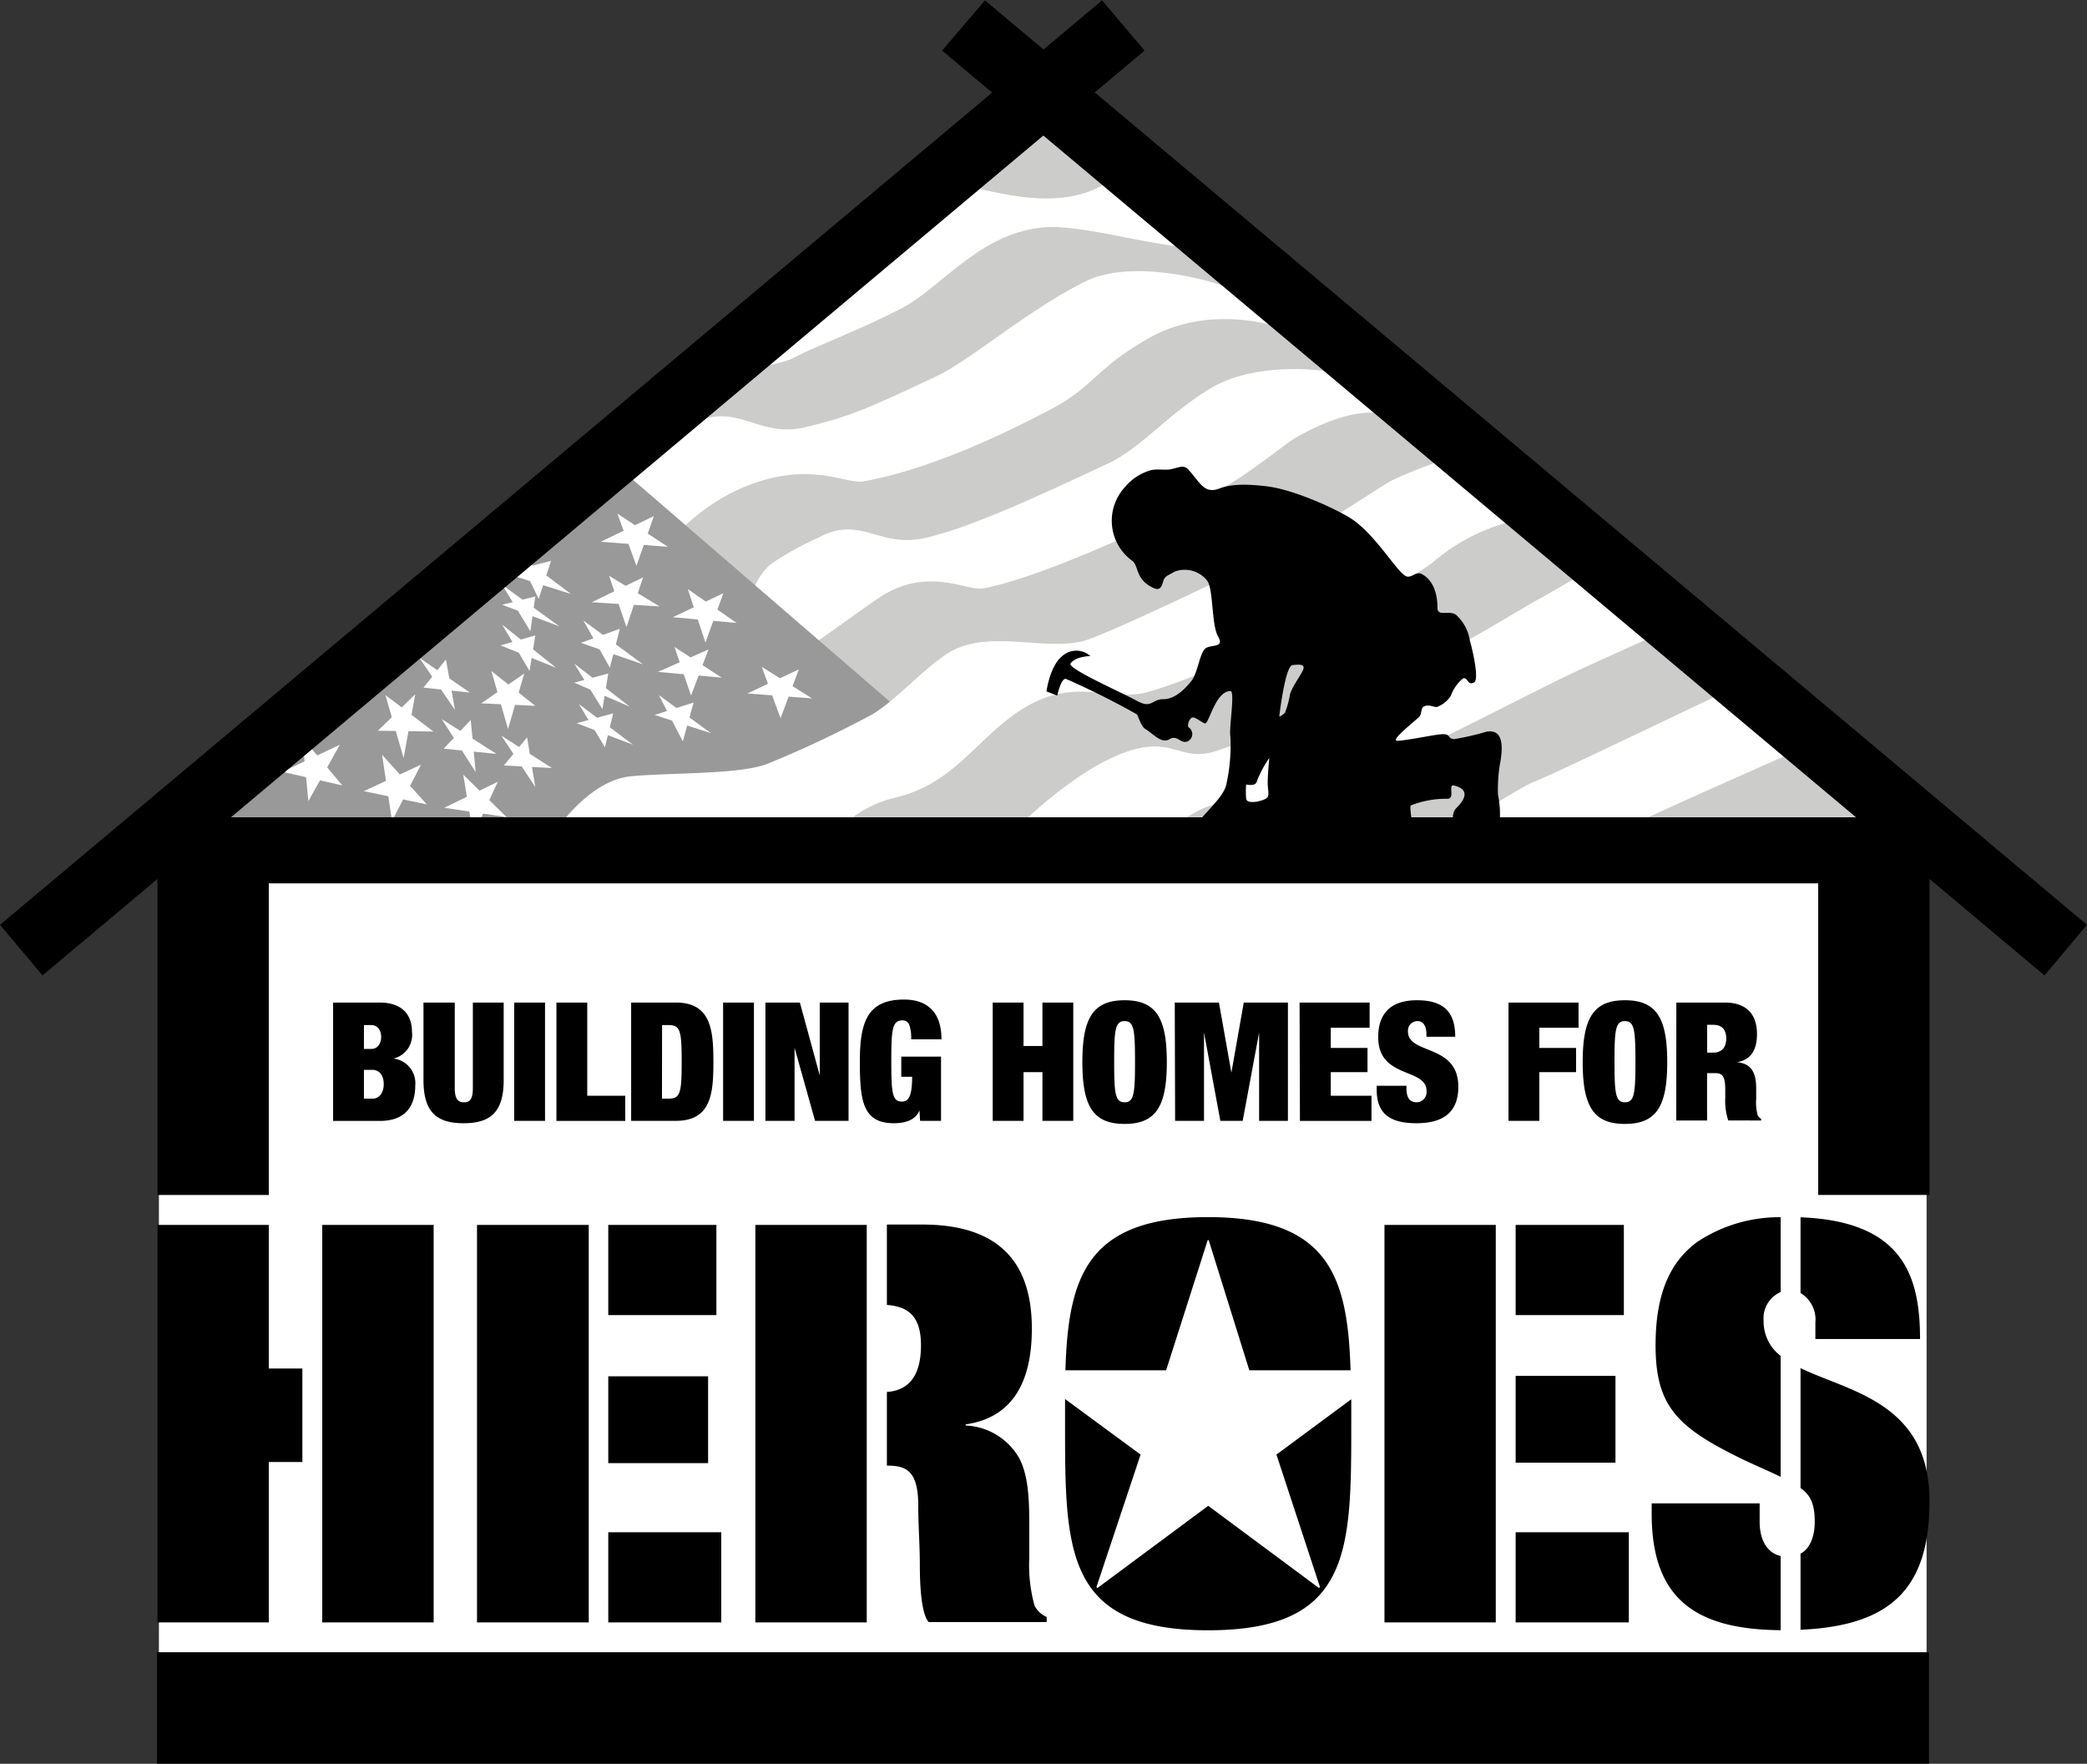 <svg id="ace4aaca-b34d-4581-b4cc-aeac4baa0da3" data-name="House" xmlns="http://www.w3.org/2000/svg" width="236.26" height="199.66" viewBox="0 0 236.26 199.66"><rect x="0" y="0" width="236.26" height="199.66" fill="#333333" stroke="none"/><defs><style>.a031afcf-eb71-4cac-b03c-b86399196ca3{fill:#fff}</style></defs><path class="a031afcf-eb71-4cac-b03c-b86399196ca3" d="M17.99 99.78H218.1v87.27H17.99z"/><path style="fill:#cccccb" d="m20.84 98 3.19-7.31 93.22-78.03 99.78 83.28L20.84 98z"/><path class="a031afcf-eb71-4cac-b03c-b86399196ca3" d="M45.45 83s4.25-7.37 9.75-7.87c4.88-.45 12.61-.17 15.63-1.5s9.25-1.5 12.63-3.51c1.58-.93 2-4.62 4.25-6.37A34.68 34.68 0 0 1 93 60.82c4.88-2.63 6.79 1.3 12.26 0 5.25-1.25 12.8-4.78 20.51-8.38 3.75-1.75 6.82-5.65 11.68-8.55 5.57-3.33 14.7-2 15.82-1.2a27.66 27.66 0 0 1 3.63 4.13s-3.12-1.13-9.75 2.62c-1.54.87-5.16 4.12-9.88 6.63-9.12 4.85-20.63 9.63-25.64 10.5-1.88.33-6.37-2.62-11.87 1.13-3.88 2.61-10.76 8-14.76 9.5-4.56 1.71-5.75 3.75-8.75 5.63s-30.8.17-30.8.17zM45.19 71.58c-7.12-.21 8.61-8.68 11.64-10s9.25-1.5 12.62-3.5c1.59-.94 2.38-5.13 4.26-6.38s3.47-2.81 4.62-3.5c5.25-3.12 7.67 1.43 13.13.13 5.25-1.25 7.18-2.16 14.88-5.76 3.75-1.75 10.45-7.58 16.88-10.75 5.83-2.87 16 .38 17.14 1.13a46.92 46.92 0 0 1 4.12 3.87s-7.37-2.36-14 1.38c-6 3.37-6.29 5.49-11 8-9.11 4.85-16.38 7.38-21.38 8.25-1.88.33-5.4-2-11.75 0C78 57.07 75 63.7 71 65.2c-4.6 1.71-5.8 3.8-8.8 5.62-1.53.96-9.54.97-17.01.76z" transform="translate(-.35 .04)"/><path class="a031afcf-eb71-4cac-b03c-b86399196ca3" d="M82 41.81c-.38.38 6.5-.37 8.25-1.37s7.75-3.25 12.26-5.63 8.87-8.63 16.25-9.13c5-.34 15.38 3.25 19.26 2.13 2.21-.64-8.88-10.76-8.88-10.76s.08 1-3 3.26c-6 4.37-14.88.62-17.38.62S82 41.81 82 41.81z" transform="translate(-.35 .04)"/><path d="m68.08 50.88 34.32 29.64S75.58 95.9 75 96.08l-58.31-.18 18.75-17.64z" transform="translate(-.35 .04)" style="fill:#999"/><path class="a031afcf-eb71-4cac-b03c-b86399196ca3" d="M62.08 95.71s4.25-7.38 9.75-7.88c4.88-.44 12.61-.17 15.63-1.5a121.61 121.61 0 0 0 11.63-5.5c2.6-1.54 5.63-5 8.5-6.88 4.63-3 11.63 0 16-1.62 2.79-1 10.63-4.63 18.26-8.38 5.77-2.84 14.91-9 15.88-9.51 2.25-1.12 9.37-3.94 10.5-3.19s6.77 7.13 6.77 7.13a22 22 0 0 0-12.25 5.07c-3.88 3.42-28.82 14.25-33.14 15s-8.13-2-14.25 2.25c-4.63 3.25-7.26 8-13.51 9.51-4.73 1.13-6 3.5-9 5.37s-30.77.13-30.77.13zM114.6 94.58c2.75-2.87 8.5-8 13.63-9.63s5.87 1.51 10.25-.12c2.79-1 13-4.63 20.63-8.38 5.78-2.84 14.17-8 15.13-8.5 2.25-1.13 8.13-5.07 9.26-4.32s6.75 7.13 6.75 7.13-3.5 1.57-10.38 4.69-27.51 14.38-33.51 15.26c-4.84.7-6.64-1.8-12.76 2.5-4.6 3.25-21.72 4.21-19 1.37zM162.24 95.58s9.75-6.25 11.5-7c2.58-1.1 2.69-1.14 23.14-10.88l8 6.75c-24.1 10.64-23.09 10.42-24.64 11.76-1.87 1.62-18-.63-18-.63z" transform="translate(-.35 .04)"/><path class="a031afcf-eb71-4cac-b03c-b86399196ca3" d="m86.24 75.49 2.12 5.82 2.07-5.53-5.82 2.72 7.32.56-5.69-3.57zM77.86 66.68l2 6.06 2.03-5.59-5.72 2.72 7.22.65-5.53-3.84zM72.05 64.05l1.97-5.63-6.01 2.91 7.6.57-5.72-3.76 2.16 5.91zM66.98 68.18l5.82-2.82-1.88 5.63-1.97-5.81 5.72 3.47-7.69-.47zM66.04 70.24l3 5.35 1.13-4.41-4.41 1.59 7.04 2.44-6.76-4.97zM60.98 67.8l1.4-4.31-5.28 1.37 7.54 2.38-6.16-4.63 2.5 5.19zM56.85 66.21l3.19 5.25.56-3.94-3.75.94 6.47 2.44-6.47-4.69zM56.85 70.71l3.1 5.25.65-4.03-3.94 1.13 6.29 2.53-6.1-4.88zM47.94 77.84l2.54-3.19 1.03 5.72-4.04-5.91 5.73 3.94-5.26-.56zM42.78 82.72l4.23-4.13-1.32 7.22-2.06-7.13 5.44 4.13-6.29-.09zM34.91 90.69l3.56-6.38-6.5 3.06 6.78 1.54-4.53-5.41.69 7.19zM41.19 89.56l6.47-3-3.28 6.38-1.13-7.5 5.07 5.62-7.13-1.5zM50.29 91.44l6.06-2.94-2.78 6.03-1.13-6.84 4.91 4.81-7.06-1.06zM50.23 84.75l3.06-3.25.56 5.9-3.84-6 6.19 3.94-5.97-.59zM57.04 86.65l2.63-3.18.93 5.62-3.84-5.81 5.72 3.66-5.44-.29zM57.51 82.53l1.84-6.29-4.87 3.38 6.12.28-4.97-3.94 1.88 6.57zM65.01 77.28l3.85-1.04-.66 4.04-3.19-5.16L71.3 80l-6.29-2.72zM65.29 81.87l4.13-1.12-.94 3.84-2.94-4.88 6.13 4.6-6.38-2.44zM74.11 80.93l4.41-1.4-1.22 4.4-2.72-5.25L80.49 83l-6.38-2.07zM74.48 76.06l5.72-2.54-1.97 5.23-1.87-5.51 5.34 3.47-7.22-.65z"/><path d="M143.67 55c3.19.37 7.82 2.55 9.47 3.56 2.91 1.78 5.44 6.38 6.47 6.66.56.15 1.09-.61 1.69-.28 1.22.65 1.78 2.06 1.78 3.84 0 1 1.27.25 2.07.75a4.92 4.92 0 0 1 1.59 2.91c.56 2.06 1 4.54.47 4.78-.75.38-.66-.61-1.22-.47a4.46 4.46 0 0 0-1.41 2 3.29 3.29 0 0 1-1.5 1.22c-.37.13-1-.38-1.59 0-.29.19-.2.88-.47 1.13-1.22 1.11-3.45 2.83-2.35 2.72 1.88-.19 4.22-.75 5.07-.75s.47.51 1.22.56a29.35 29.35 0 0 0 3.66-.84c1.59-.28 2.07 1 1.5 3.84a18.11 18.11 0 0 0-.19 3.28c.6 3-.1 5.26-.75 5.26-3.87 0-5.07-2.63-3.94-3.76s1.37-2.12-.28-2.53c-.75-.19.17 1.5-.75 1.5a10.94 10.94 0 0 0-4.13.75c-.19.1.09 1.4.09 2.07 0 1.68-26.44 3.47-25.32 1.4s3.94-4.12 4.32-5.81a20.41 20.41 0 0 0 .47-5.44c-.19-.94.56-5.16 0-5.16-1.73 0-2.44 3.85-2.91 3.66s-1.07-.75-1.41-.66-.64 1-.37 1.13a.91.91 0 0 1 0 1.47c-.88.59-1.25-.72-2.19-.16s-1.78-.56-2.72-1.12c-.57-.35-.85-1.59-1-1.69a88.49 88.49 0 0 0-8-4c-.57-.18-1 1.88-1 1.88l-1.22-.47s.36-2.85 1.78-4a2.38 2.38 0 0 1 3.19 0s-1.67 0-2.25.84c-.38.57 5.81 3.28 7.5 4.22s1.69-.18 3-.18 2.44-1.13 3.19-2.07.94-3.37 1.69-3.75 2.06 0 1.31-1.31-.5-5.44-1.25-6.32a3.23 3.23 0 0 0-3.63-1c-.68.39-1 .47-1.22.85s-.2 1.49-1.22 1c-2.12-1-1.59-2.53-2.43-3.1a5.6 5.6 0 0 1-.75-8.34 5.86 5.86 0 0 1 2.9-1.88c.74-.17 1.55 0 2.16-.09 1.2-.25 1.57-.58 2.16.09 1.31 1.5 1.78 2.72 3.47 2.06s4.16-.37 5.25-.25zm2.16 25.6a10.19 10.19 0 0 0 .56-2.06c.28-.94 1.31-2.25 1.5-2.82s-.38-.56-1.22-.47-1.5 5.82-1.5 5.82a1.39 1.39 0 0 0 .66-.46zm-2.16 9.75c.47-.28.19-.84.19-1.78s.18-2.81.18-2.81a12.69 12.69 0 0 0-1.4 2.62c-.1.66-1.22.38-1.22.38a9.53 9.53 0 0 0 0 1.59c.09.76 1.78.29 2.25.01zM38.06 113.45h5.27c2.5 0 3.66 1.33 3.66 3.34a2.75 2.75 0 0 1-2.1 3 2.81 2.81 0 0 1 2.47 3.06c0 2.32-1.12 4-4 4h-5.3zm3.49 5.25h.84c.72 0 1.11-.63 1.11-1.35s-.39-1.35-1.11-1.35h-.84zm0 5.63h1c.64 0 1.24-.56 1.24-1.65s-.6-1.61-1.24-1.61h-1zM51.83 113.45v9.66c0 1.3.39 1.63 1.05 1.63s1-.33 1-1.63v-9.66h3.49v8.78c0 3.75-1.62 4.88-4.54 4.88s-4.54-1.13-4.54-4.88v-8.78zM58.56 113.45h3.49v13.39h-3.49zM63.34 113.45h3.49V124h4.3v2.85h-7.79zM71.8 113.45h5.07c4 0 4.24 3.19 4.24 6.7s-.21 6.69-4.24 6.69H71.8zm3.49 10.88H76c1.35 0 1.52-.56 1.52-4.18S77.34 116 76 116h-.7zM82.21 113.45h3.49v13.39h-3.49zM87 113.45h3.9l2.25 8.25v-8.25h3.26v13.39h-3.79l-2.32-8.27v8.27H87zM102.38 119.57h4.5v7.27h-2.37l-.07-1.18c-.47 1.15-1.71 1.45-2.89 1.45-3.54 0-3.86-2.54-3.86-7s.86-7 5-7c2.47 0 4.24 1.26 4.24 4.5h-3.43a4.61 4.61 0 0 0-.19-1.56.79.79 0 0 0-.8-.58c-1.15 0-1.26 1-1.26 4.6s.11 4.59 1.18 4.59c.73 0 1.17-.47 1.18-2.81h-1.23zM112.73 113.45h3.49v4.92h2.14v-4.92h3.49v13.39h-3.49v-5.51h-2.14v5.51h-3.49zM127.66 113.19c3.56 0 4.78 2 4.78 7s-1.22 7-4.78 7-4.78-2-4.78-7 1.22-7 4.78-7zm0 11.55c1.07 0 1.18-1 1.18-4.59s-.11-4.6-1.18-4.6-1.18 1-1.18 4.6.11 4.59 1.18 4.59zM133.34 113.45h5l1.41 7.94 1.4-7.94h5v13.39h-3.26v-10l-1.86 10h-2.53l-1.85-10v10h-3.27zM147.47 113.45h7.93v2.85H151v2.29h4.16v2.74H151V124h4.61v2.85h-8.1zM161.83 117.32V117c0-.79-.31-1.45-1-1.45a1.08 1.08 0 0 0-1.09 1.18c0 2.65 5.7 1.35 5.7 6.25 0 2.85-1.66 4.13-4.74 4.13-2.89 0-4.5-1-4.5-3.77v-.47h3.37v.32c0 1.14.47 1.55 1.15 1.55a1.15 1.15 0 0 0 1.12-1.29c0-2.65-5.47-1.33-5.47-6.08 0-2.7 1.44-4.18 4.39-4.18s4.33 1.26 4.33 4.13zM171.12 113.45h7.93v2.85h-4.44v2.29h4.16v2.74h-4.16v5.51h-3.49zM184.3 113.19c3.57 0 4.79 2 4.79 7s-1.22 7-4.79 7-4.78-2-4.78-7 1.22-7 4.78-7zm0 11.55c1.07 0 1.19-1 1.19-4.59s-.12-4.6-1.19-4.6-1.18 1-1.18 4.6.12 4.59 1.18 4.59zM190.12 113.45h5.46c2.66 0 3.67 1.5 3.67 3.57 0 1.78-.69 2.94-2.28 3.18 1.68.15 2.19 1.22 2.19 3v1.15a5.4 5.4 0 0 0 .17 1.85 1 1 0 0 0 .39.42v.18H196a7 7 0 0 1-.34-2.55v-.9c0-1.52-.3-1.91-1.14-1.91h-.92v5.36h-3.49zm3.49 5.67h.69c1 0 1.47-.64 1.47-1.6s-.44-1.55-1.49-1.55h-.67zM81.45 138.62H69.21v10.21h12.24zm-.94 17.14h-11.3v9.83h11.3zm56.56-15.42h.11l4.6 14.74h11.46c-.32-10.55-2.41-17.34-16.14-17.34s-15.82 6.79-16.14 17.34h11.4zm-106.29-1.72h-12.6v45h12.6v-18.16h3.8v-10.58h-3.8zm153.4 0h-12.25v10.21h12.25zm3.59 13.61c0 6.68 2.27 9.14 9.07 12.54 1.79.9 3.58 1.63 5.09 2.37v-13.69a4.89 4.89 0 0 1-1.93-4 3.23 3.23 0 0 1 1.93-3.23v-8.47a16.78 16.78 0 0 0-9.37 2.75c-2.9 2.09-4.79 5.5-4.79 11.73zm18.09-2.52v1.83h11.85c0-7.23-2-13.34-13.53-13.78v8.57a3.52 3.52 0 0 1 1.68 3.38zm-22.63 6h-11.3v9.83h11.3zm-146.4 27.91h12.61v-45H36.83zm167.35-28.79v13.58c1 .71 1.61 1.61 1.61 3.8 0 1.46-.42 3-1.61 3.62v8.62c10.27-.45 14.6-4.71 14.6-14.57 0-11.17-9.07-12.36-14.6-15.05zm-32.25 28.79h12.81v-10.21h-12.81zm-14.85 0h12.6v-45h-12.6zm-102.73 0H67v-45H54.35zm90.5-19 4.93 15-.11.11-12.54-9.31-12.55 9.31-.11-.11 5-15-8.55-6.29v2.8c0 14.37 0 23.38 16.2 23.38s16.2-9 16.2-23.38v-2.77zm54.7 7.6v-2.08h-12.22v1.2c0 9.77 5.17 13.08 14.6 13.16v-8.4c-1.65-.38-2.38-1.97-2.38-3.89zm-130.34 11.4H82v-10.21H69.21zm16.65 0h12.61v-45H85.86zm31.58-2a17 17 0 0 1-.57-5.29v-3.72c0-2.65-.06-5.67-1.2-7.69a7.34 7.34 0 0 0-6-3.59v-.13c4.41-.63 7.49-3.65 7.49-10.84 0-7.5-3.71-11.78-12.41-11.78h-4v9.1c2.37.18 3.86 1.22 3.86 4.57 0 4.06-1.92 5.15-3.86 5.28v8.34h.08c2.2 0 3.47.69 3.47 4.53 0 2.21.18 4.48.18 6.68s.13 5.49 1 6.5h13.36V183a2.71 2.71 0 0 1-1.4-1.34z" transform="translate(-.35 .04)"/><path d="M17.83 92.52h12.6v42.75h-12.6zM17.77 187.05h200.6v12.6H17.77z"/><path d="M17.83 92.52h200.6V100H17.83z"/><path d="m.35 104.65 4.81 5.73L129.92 5.69 125.11 0z" transform="translate(-.35 .04)"/><path d="M111.85 0 107 5.69l124.8 104.69 4.81-5.73z" transform="translate(-.35 .04)"/><path d="M205.83 92.52h12.6v42.75h-12.6z"/></svg>